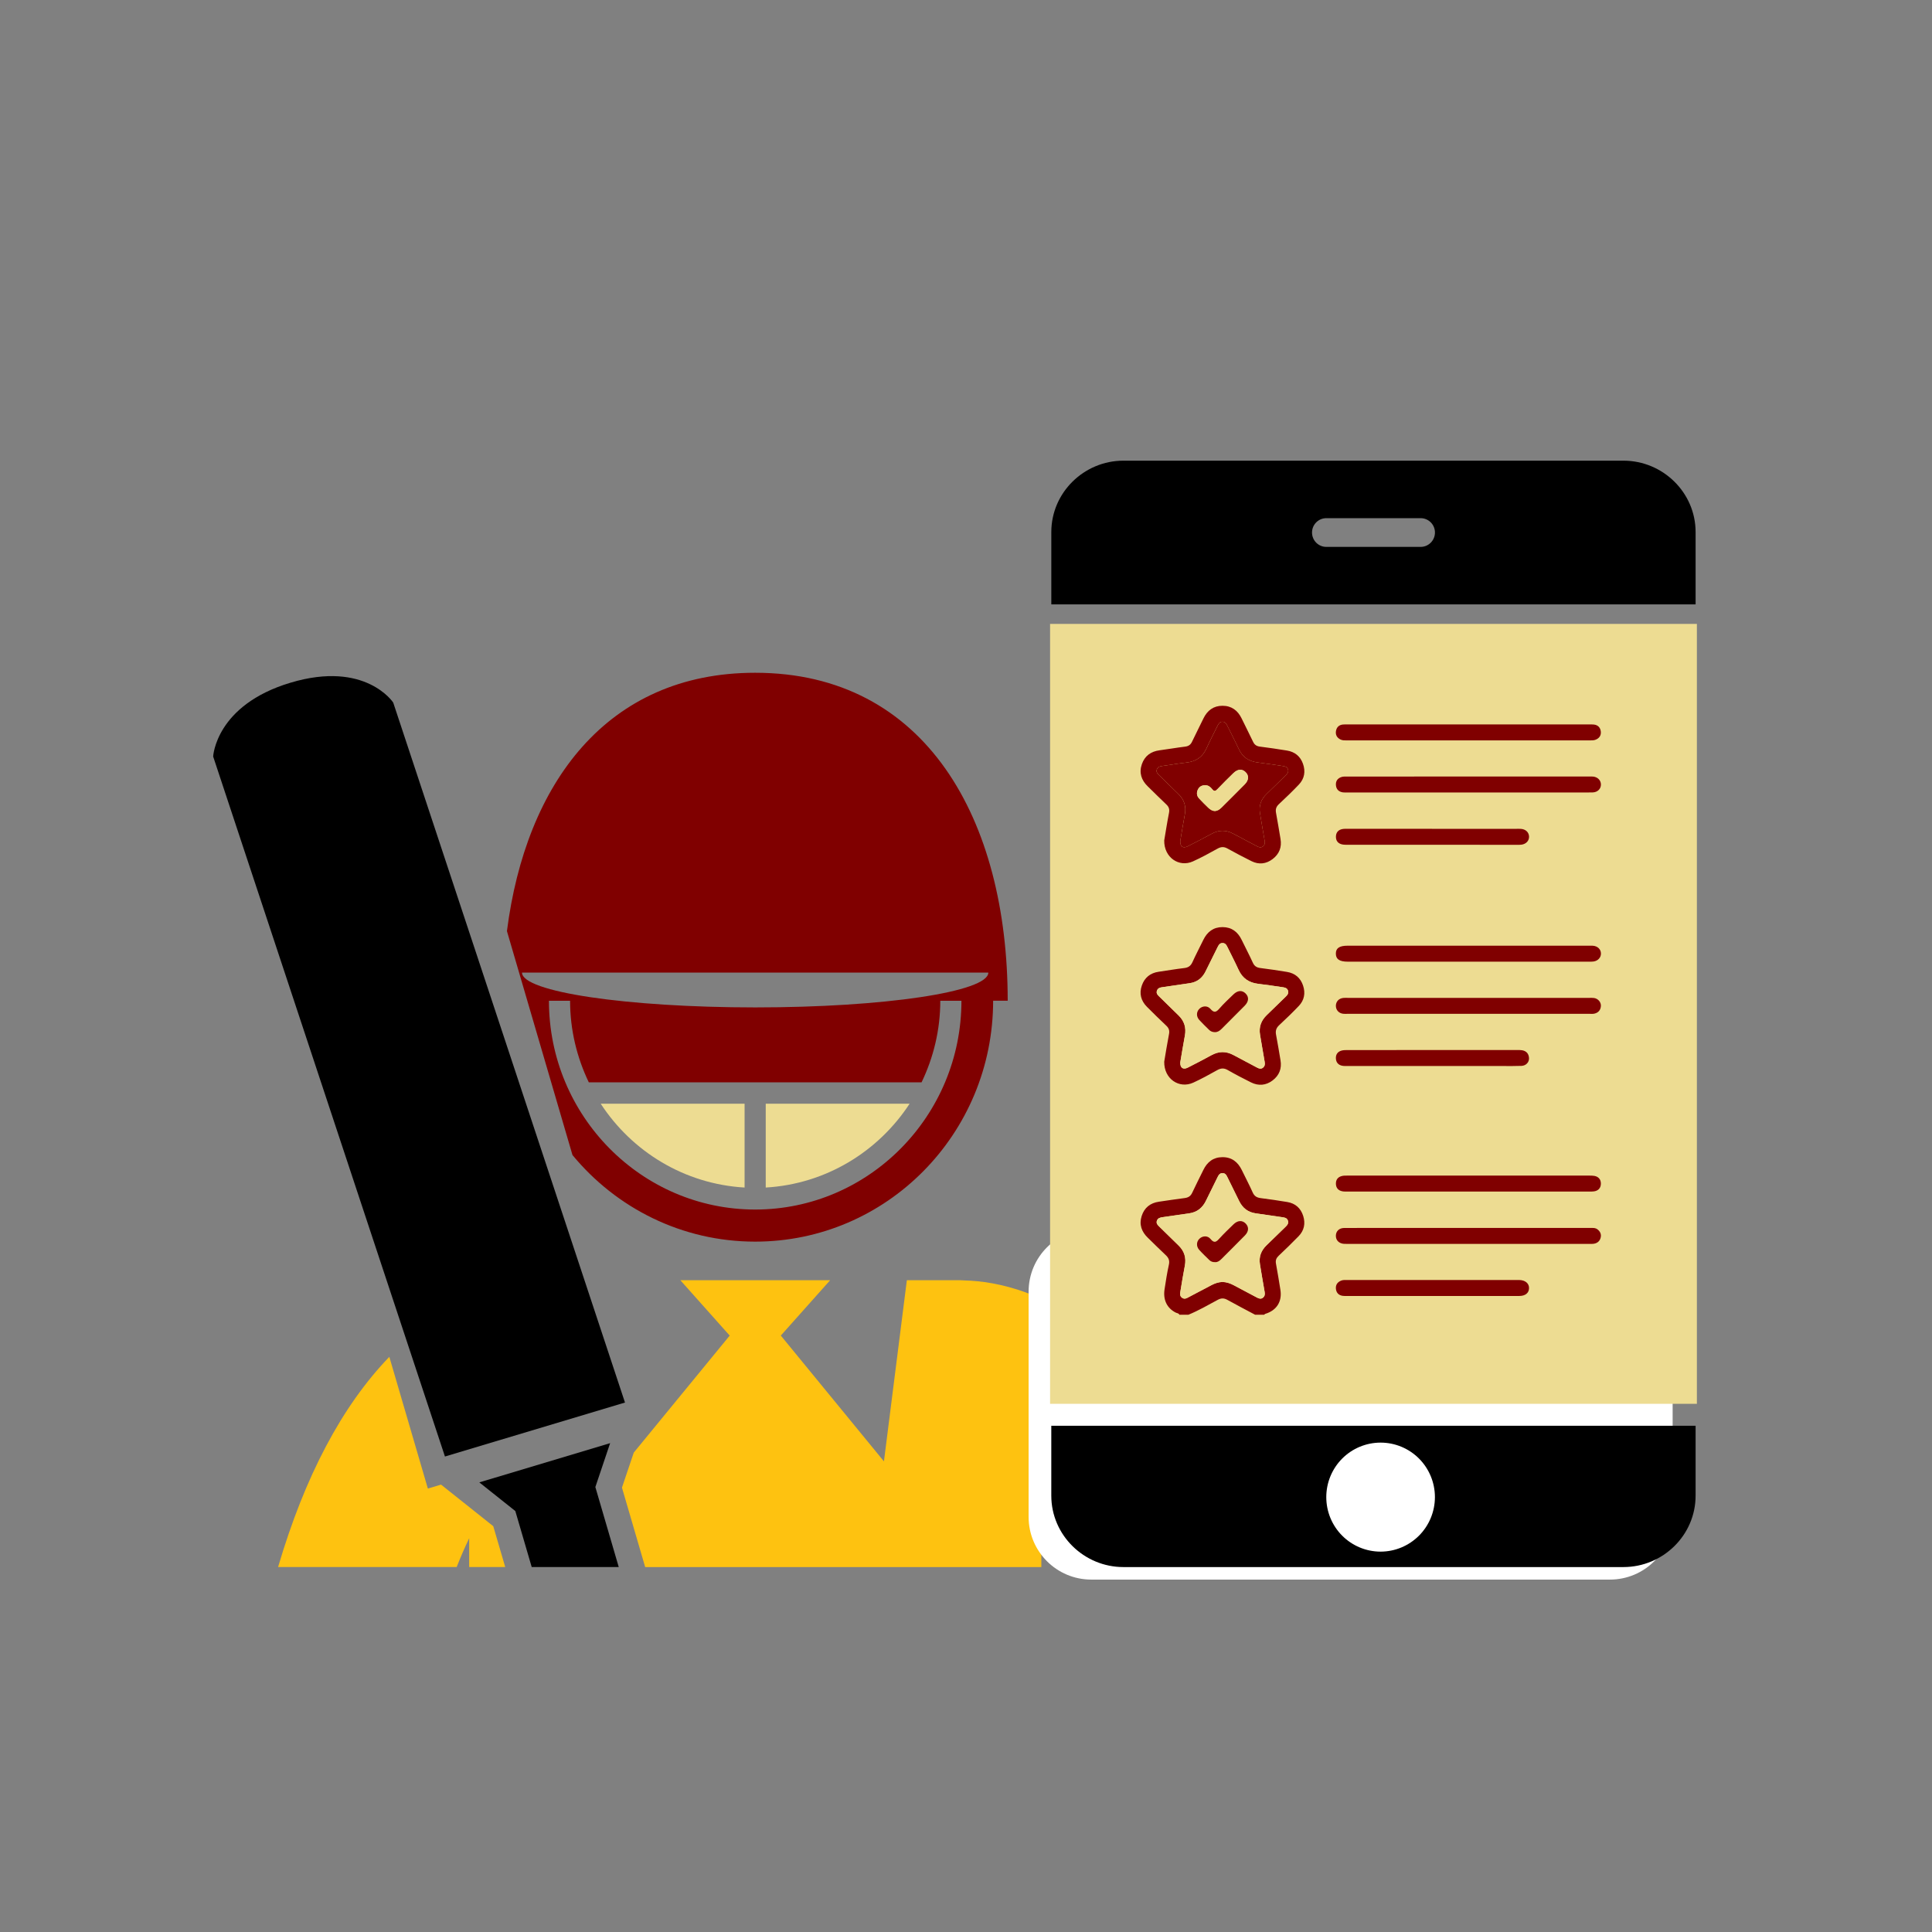<?xml version="1.0" encoding="utf-8"?>
<!-- Generator: Adobe Illustrator 24.0.1, SVG Export Plug-In . SVG Version: 6.00 Build 0)  -->
<svg version="1.1" id="Layer_1" xmlns="http://www.w3.org/2000/svg" xmlns:xlink="http://www.w3.org/1999/xlink" x="0px" y="0px"
	 viewBox="0 0 1080 1080" style="enable-background:new 0 0 1080 1080;" xml:space="preserve">
<rect x="0" y="0" width="1080" height="1080" fill="#808080" stroke="none"/>
<style type="text/css">
	.st0{fill:#EDDC92;}
	.st1{fill:#800000;}
	.st2{fill:#FEC210;}
	.st3{fill:#FFFFFF;}
</style>
<g>
	<path class="st0" d="M428.05,616.98v46.86c33.58-1.94,62.92-20.06,80.43-46.86H428.05z"/>
	<path class="st0" d="M416.23,616.98h-80.43c17.51,26.82,46.84,44.92,80.43,46.86L416.23,616.98L416.23,616.98z"/>
	<path class="st1" d="M320.02,645.68c24.41,29.58,61.09,48.4,102.13,48.4c73.48,0,133.02-60.28,133.02-134.67h8.14
		c0-101.08-45.59-183.33-141.17-183.33c-82.96,0-128.24,61.97-138.76,144.41L320.02,645.68z M291.81,543.69h260.67
		c0,10.75-58.36,19.46-130.34,19.46C350.16,563.13,291.81,554.42,291.81,543.69z M422.16,676.14c-63.57,0-115.3-52.36-115.3-116.71
		h11.82c0,16.37,3.84,31.8,10.47,45.61h186.01c6.64-13.81,10.47-29.25,10.47-45.61h11.82C537.45,623.78,485.72,676.14,422.16,676.14
		z"/>
	<path d="M349.37,784.03l-100.64,30.17L119.16,422.9c0,0,1.32-28.73,43.25-41.27c41.94-12.57,57.4,11.11,57.4,11.11L349.37,784.03z"
		/>
	<path d="M267.94,828.66l73.13-21.93l-8.26,24.54l13.07,44.71h-48.65l-9.16-31.3L267.94,828.66z"/>
	<path class="st2" d="M347.68,831.58l6.6-19.57l53.63-65.41l-27.59-30.95l83.75-0.01l-27.59,30.95l57.65,70.33l12.81-101.28h29.49
		c0.82,0,1.62,0.06,2.42,0.11c0.2,0.01,0.4,0.02,0.59,0.04c16.69,0.42,49.01,5.91,82.09,37.38C650.55,780.78,673.05,821.8,689,876
		h-99.94c-2.27-5.85-4.59-11.22-6.94-16.15V876H360.66L347.68,831.58z"/>
	<path class="st2" d="M262.28,875.99v-16.11c-2.36,4.9-4.7,10.26-7,16.11h-99.83c14.98-50.85,35.78-90.14,62.19-117.5l21.54,73.63
		l7.37-2.21l29.19,23.24l6.69,22.84L262.28,875.99L262.28,875.99z"/>
</g>
<path class="st3" d="M899.97,883H610.03c-19.34,0-35.03-15.68-35.03-35.03V722.03c0-19.34,15.68-35.03,35.03-35.03h289.95
	c19.34,0,35.03,15.68,35.03,35.03v125.95C935,867.32,919.32,883,899.97,883z"/>
<g>
	<path d="M947.85,836.09v-39.07H587.68v39.07c0,22.08,18.3,39.91,40.3,39.91h279.56C929.58,875.99,947.85,858.18,947.85,836.09z
		 M771.76,867.37c-8.05,0-15.77-3.21-21.47-8.92c-5.7-5.71-8.89-13.47-8.89-21.55c0-8.08,3.2-15.83,8.89-21.55
		c5.69-5.71,13.42-8.92,21.48-8.92c8.05,0,15.77,3.21,21.47,8.92c5.69,5.71,8.89,13.47,8.89,21.55c-0.01,8.08-3.21,15.83-8.9,21.54
		C787.53,864.14,779.82,867.36,771.76,867.37z"/>
	<path class="st0" d="M587,348.77h361.57v435.96H587V348.77z"/>
	<path d="M947.85,297.43c0-22.08-18.3-39.91-40.3-39.91H627.99c-22.01,0-40.3,17.82-40.3,39.91v40.41h360.16L947.85,297.43z
		 M794.15,305.72h-52.72c-4.42,0-8-3.59-8-8.03s3.58-8.03,8-8.03h52.72c4.42,0,8,3.59,8,8.03
		C802.14,302.11,798.56,305.72,794.15,305.72z"/>
</g>
<g>
	<path class="st1" d="M659.28,734.94c-0.39-0.9-1.35-0.84-2.05-1.2c-4.87-2.47-7.15-7.13-6.23-13.05c0.71-4.58,1.4-9.17,2.41-13.69
		c0.52-2.34-0.11-3.85-1.76-5.39c-3.4-3.16-6.66-6.46-10-9.69c-3.5-3.38-4.96-7.4-3.46-12.12c1.48-4.67,4.8-7.35,9.68-8.04
		c4.77-0.68,9.53-1.44,14.32-2.03c2.03-0.25,3.38-1.06,4.27-2.99c1.98-4.28,4.16-8.48,6.22-12.72c2.17-4.47,5.55-7.13,10.66-7.16
		c5.24-0.03,8.66,2.71,10.87,7.27c2.02,4.17,4.18,8.27,6.07,12.49c0.92,2.06,2.32,2.86,4.45,3.13c4.97,0.63,9.92,1.36,14.86,2.18
		c4.53,0.75,7.53,3.44,8.91,7.78c1.34,4.23,0.54,8.13-2.56,11.33c-3.62,3.73-7.36,7.35-11.13,10.92c-1.35,1.27-1.88,2.56-1.53,4.42
		c0.91,4.83,1.66,9.69,2.46,14.53c1.09,6.64-2.06,11.64-8.5,13.56c-0.22,0.07-0.38,0.32-0.57,0.49c-1.67,0-3.34,0-5.02,0
		c-5.18-2.76-10.39-5.47-15.52-8.32c-1.89-1.05-3.46-1.07-5.4-0.02c-5.4,2.92-10.73,5.99-16.42,8.34
		C662.62,734.94,660.95,734.94,659.28,734.94z M683.33,716.62c2.27,0.06,4.35,0.77,6.34,1.83c4.33,2.31,8.66,4.61,13,6.9
		c1.11,0.59,2.24,0.97,3.37,0.02c1.05-0.89,1.12-1.97,0.88-3.27c-0.92-5.11-1.75-10.23-2.6-15.35c-0.69-4.17,0.63-7.66,3.63-10.58
		c3.46-3.36,6.91-6.75,10.38-10.09c1.1-1.06,2.22-2.11,1.6-3.82c-0.57-1.58-2.06-1.68-3.44-1.89c-4.86-0.71-9.72-1.44-14.59-2.12
		c-4.31-0.61-7.28-2.98-9.18-6.82c-2.17-4.4-4.35-8.79-6.5-13.2c-0.63-1.29-1.22-2.53-2.97-2.46c-1.6,0.07-2.14,1.27-2.72,2.44
		c-2.13,4.31-4.28,8.62-6.37,12.95c-1.96,4.05-5.04,6.52-9.57,7.13c-4.87,0.65-9.73,1.4-14.59,2.1c-1.41,0.2-2.81,0.47-3.32,2.07
		c-0.48,1.51,0.54,2.42,1.48,3.34c3.59,3.5,7.18,6.99,10.75,10.52c3.14,3.1,4.26,6.82,3.43,11.18c-0.88,4.64-1.67,9.31-2.42,13.97
		c-0.23,1.42-0.67,2.98,0.93,4.04c1.46,0.97,2.64,0.12,3.86-0.53c4.18-2.2,8.36-4.38,12.53-6.6
		C679.16,717.37,681.16,716.71,683.33,716.62z"/>
	<path class="st1" d="M650.81,593.47c0.76-4.43,1.61-9.93,2.67-15.39c0.39-1.98-0.07-3.35-1.5-4.7c-3.65-3.44-7.23-6.95-10.77-10.5
		c-3.39-3.39-4.5-7.46-2.91-12c1.53-4.39,4.71-6.98,9.38-7.66c4.77-0.69,9.53-1.51,14.32-2.07c2.3-0.26,3.65-1.23,4.6-3.34
		c1.91-4.21,4.07-8.31,6.1-12.47c2.19-4.47,5.64-7.1,10.72-7.08c5.08,0.01,8.51,2.65,10.68,7.14c2.06,4.25,4.27,8.43,6.23,12.73
		c0.88,1.94,2.15,2.75,4.21,3c4.97,0.61,9.92,1.37,14.86,2.17c4.52,0.73,7.6,3.33,9.03,7.67c1.39,4.21,0.69,8.14-2.4,11.37
		c-3.53,3.69-7.19,7.26-10.94,10.72c-1.7,1.57-2.2,3.18-1.76,5.41c0.93,4.73,1.66,9.5,2.48,14.25c0.79,4.65-0.74,8.47-4.45,11.27
		c-3.73,2.81-7.88,3.14-12.06,1.06c-4.39-2.19-8.75-4.45-13.01-6.9c-2.12-1.22-3.84-1.08-5.91,0.09c-4.36,2.45-8.76,4.85-13.29,6.94
		C659.2,608.81,650.62,603.14,650.81,593.47z M659.77,593.9c-0.09,3.08,1.63,4.2,4.18,2.91c4.46-2.26,8.9-4.56,13.28-6.97
		c4.09-2.24,8.11-2.28,12.2-0.11c4.41,2.35,8.83,4.69,13.25,7.03c1.11,0.59,2.23,0.99,3.36,0.05c1.06-0.88,1.14-1.96,0.91-3.26
		c-0.91-5.02-1.7-10.05-2.57-15.08c-0.76-4.39,0.6-8.02,3.78-11.07c3.42-3.28,6.78-6.61,10.19-9.9c1.1-1.06,2.23-2.09,1.63-3.81
		c-0.56-1.61-2.07-1.71-3.43-1.91c-4.4-0.65-8.81-1.31-13.22-1.83c-5.12-0.6-8.78-3.06-10.96-7.83c-1.92-4.21-4.07-8.31-6.1-12.47
		c-0.63-1.28-1.23-2.55-2.96-2.5c-1.58,0.05-2.15,1.25-2.74,2.43c-2.22,4.48-4.44,8.96-6.66,13.44c-1.81,3.66-4.66,5.95-8.73,6.56
		c-4.95,0.75-9.91,1.43-14.86,2.18c-1.45,0.22-3.05,0.32-3.61,2.08c-0.53,1.65,0.65,2.56,1.64,3.54c3.52,3.44,7.05,6.86,10.55,10.32
		c3.14,3.1,4.27,6.81,3.46,11.17C661.41,584,660.58,589.12,659.77,593.9z"/>
	<path class="st1" d="M650.81,469.8c0.76-4.45,1.6-9.95,2.67-15.4c0.38-1.97-0.04-3.35-1.48-4.7c-3.52-3.31-6.92-6.74-10.38-10.1
		c-3.59-3.48-4.98-7.61-3.32-12.4c1.6-4.62,5.02-7.15,9.91-7.78c4.78-0.62,9.53-1.47,14.32-2.06c1.88-0.23,3.02-1.05,3.82-2.73
		c2.07-4.34,4.26-8.63,6.35-12.97c2.17-4.5,5.64-7.13,10.69-7.13c5.04,0,8.53,2.6,10.7,7.11c2.09,4.34,4.31,8.61,6.36,12.97
		c0.8,1.7,1.91,2.5,3.79,2.74c5.06,0.63,10.11,1.39,15.14,2.2c4.4,0.7,7.49,3.2,8.98,7.38c1.52,4.26,0.88,8.32-2.28,11.64
		c-3.58,3.76-7.33,7.38-11.13,10.92c-1.54,1.43-2.03,2.88-1.64,4.92c0.92,4.83,1.66,9.69,2.5,14.53c0.8,4.65-0.7,8.47-4.4,11.28
		c-3.62,2.75-7.68,3.22-11.78,1.19c-4.56-2.25-9.06-4.66-13.52-7.11c-1.91-1.05-3.52-1-5.45,0.07c-4.53,2.52-9.09,5.02-13.8,7.15
		C659.07,485.04,650.63,479.32,650.81,469.8z M659.78,470.1c-0.15,3.22,1.56,4.32,4.29,2.93c4.46-2.26,8.88-4.59,13.28-6.96
		c3.99-2.16,7.95-2.19,11.95-0.08c4.42,2.33,8.83,4.68,13.25,7.01c1.1,0.58,2.21,1.03,3.38,0.17c1.23-0.91,1.21-2.09,0.96-3.49
		c-0.91-5.02-1.7-10.05-2.55-15.08c-0.72-4.29,0.63-7.83,3.72-10.81c3.54-3.41,7.04-6.87,10.58-10.29c0.98-0.94,1.78-1.93,1.35-3.39
		c-0.45-1.54-1.79-1.74-3.09-1.93c-4.59-0.67-9.17-1.38-13.77-1.95c-4.88-0.61-8.47-2.86-10.6-7.44c-2.02-4.36-4.27-8.63-6.38-12.95
		c-0.59-1.22-1.23-2.36-2.76-2.39c-1.55-0.03-2.22,1.12-2.81,2.32c-2.08,4.23-4.27,8.42-6.23,12.71c-2.18,4.77-5.85,7.18-10.98,7.77
		c-4.6,0.53-9.18,1.3-13.77,1.95c-1.35,0.19-2.56,0.57-2.97,2.08c-0.38,1.4,0.5,2.27,1.38,3.12c3.59,3.5,7.19,6.99,10.77,10.5
		c3.23,3.16,4.39,6.93,3.53,11.41C661.37,460.32,660.59,465.36,659.78,470.1z"/>
	<path class="st1" d="M820.88,666.1c-22.47,0-44.95,0-67.42-0.01c-1.02,0-2.06,0.04-3.05-0.14c-2.31-0.42-3.59-1.91-3.63-4.24
		c-0.04-2.34,1.21-3.85,3.51-4.35c0.89-0.2,1.84-0.19,2.77-0.19c45.14-0.01,90.27-0.01,135.41,0c0.93,0,1.87,0,2.77,0.16
		c2.34,0.41,3.64,1.98,3.66,4.25c0.02,2.39-1.31,4.03-3.8,4.4c-1,0.15-2.04,0.12-3.06,0.12C865.64,666.1,843.26,666.1,820.88,666.1z
		"/>
	<path class="st1" d="M821.02,528.65c22.29,0,44.58,0,66.87,0c0.84,0,1.67-0.03,2.51,0.02c2.67,0.18,4.5,1.95,4.54,4.33
		c0.04,2.25-1.65,4.12-4.13,4.48c-0.82,0.12-1.67,0.1-2.5,0.1c-44.95,0-89.9,0-134.85,0c-4.63,0-6.66-1.35-6.71-4.43
		c-0.05-3.11,1.97-4.5,6.57-4.5C775.88,528.65,798.45,528.65,821.02,528.65z"/>
	<path class="st1" d="M820.74,404.96c22.48,0,44.95,0,67.43,0c0.93,0,1.86-0.04,2.78,0.06c2.38,0.25,3.71,1.76,3.92,4
		c0.2,2.15-0.9,3.71-2.98,4.51c-1.08,0.42-2.19,0.35-3.3,0.35c-45.23,0-90.46,0-135.69,0.01c-1.21,0-2.43,0.05-3.55-0.5
		c-1.98-0.97-2.9-2.62-2.53-4.78c0.35-2.01,1.61-3.32,3.71-3.58c0.92-0.12,1.85-0.07,2.78-0.07
		C775.79,404.95,798.26,404.96,820.74,404.96z"/>
	<path class="st1" d="M821.14,686.42c22.57,0,45.14,0,67.71,0c1.48,0,3-0.16,4.26,0.88c1.39,1.14,2.11,2.61,1.7,4.42
		c-0.42,1.89-1.67,3.1-3.56,3.49c-0.98,0.2-2.03,0.13-3.05,0.13c-44.95,0-89.91,0-134.86,0c-0.65,0-1.3,0.03-1.95-0.01
		c-2.84-0.18-4.66-1.97-4.63-4.53c0.02-2.56,1.85-4.35,4.72-4.36c11.05-0.04,22.1-0.02,33.16-0.02
		C796.8,686.42,808.97,686.42,821.14,686.42z"/>
	<path class="st1" d="M820.89,443c-22.48,0-44.95,0-67.43,0c-0.93,0-1.87,0.07-2.78-0.06c-2.3-0.33-3.7-1.69-3.89-4.03
		c-0.19-2.35,1-3.92,3.22-4.59c0.86-0.26,1.83-0.23,2.75-0.23c45.32-0.01,90.65-0.01,135.97-0.01c0.56,0,1.12-0.03,1.67,0.01
		c2.61,0.2,4.48,2.03,4.53,4.39c0.05,2.49-1.88,4.42-4.66,4.49c-3.62,0.08-7.24,0.03-10.87,0.03C859.89,443,840.39,443,820.89,443z"
		/>
	<path class="st1" d="M820.89,557.82c22.48,0,44.95,0,67.43,0c0.93,0,1.87-0.07,2.78,0.07c2.21,0.33,3.94,2.32,3.81,4.46
		c-0.15,2.3-1.43,3.78-3.68,4.29c-0.8,0.18-1.66,0.1-2.5,0.1c-45.23,0-90.46,0-135.69,0c-0.74,0-1.49,0.05-2.23-0.04
		c-2.44-0.29-4.08-2.14-4.05-4.5c0.04-2.36,1.71-4.12,4.2-4.35c0.83-0.08,1.67-0.03,2.51-0.03
		C775.93,557.82,798.41,557.82,820.89,557.82z"/>
	<path class="st1" d="M800.54,463.32c15.78,0,31.56,0,47.34,0c0.84,0,1.68-0.04,2.5,0.04c2.53,0.23,4.26,1.93,4.37,4.22
		c0.11,2.36-1.64,4.27-4.28,4.6c-0.73,0.09-1.48,0.07-2.22,0.07c-31.65,0-63.3,0-94.95-0.01c-1.02,0-2.06,0-3.04-0.21
		c-2.29-0.5-3.52-2.03-3.47-4.37c0.05-2.33,1.35-3.81,3.66-4.22c0.99-0.18,2.03-0.13,3.05-0.13
		C769.17,463.32,784.85,463.32,800.54,463.32z"/>
	<path class="st1" d="M800.7,595.91c-15.78,0-31.56,0-47.34-0.01c-1.02,0-2.06,0.05-3.05-0.14c-2.17-0.42-3.41-1.83-3.54-4.03
		c-0.13-2.2,0.93-3.78,3.05-4.41c1.04-0.31,2.19-0.33,3.3-0.33c31.74-0.02,63.49-0.01,95.23-0.01c0.83,0,1.68-0.02,2.5,0.12
		c2.46,0.41,3.75,1.99,3.88,4.39c0.12,2.3-1.69,4.23-4.18,4.34c-3.61,0.15-7.24,0.08-10.86,0.08
		C826.69,595.92,813.7,595.91,800.7,595.91z"/>
	<path class="st1" d="M800.61,724.46c-15.78,0-31.56,0-47.34,0c-0.93,0-1.87,0.06-2.78-0.09c-2.19-0.34-3.48-1.71-3.71-3.89
		c-0.22-2.19,0.8-3.72,2.85-4.58c1.16-0.49,2.37-0.37,3.57-0.37c31.65,0,63.3,0,94.96,0c0.37,0,0.74-0.01,1.11,0
		c3.37,0.07,5.55,1.91,5.47,4.61c-0.08,2.66-2.08,4.3-5.41,4.31C833.1,724.47,816.85,724.46,800.61,724.46z"/>
	<path class="st0" d="M683.33,716.62c-2.17,0.09-4.17,0.75-6.08,1.77c-4.17,2.22-8.36,4.4-12.53,6.6c-1.23,0.65-2.4,1.5-3.86,0.53
		c-1.6-1.06-1.15-2.62-0.93-4.04c0.75-4.67,1.54-9.33,2.42-13.97c0.83-4.36-0.28-8.08-3.43-11.18c-3.57-3.52-7.17-7.01-10.75-10.52
		c-0.94-0.92-1.96-1.82-1.48-3.34c0.51-1.6,1.9-1.87,3.32-2.07c4.86-0.7,9.72-1.44,14.59-2.1c4.54-0.61,7.61-3.08,9.57-7.13
		c2.1-4.33,4.24-8.64,6.37-12.95c0.58-1.17,1.13-2.37,2.72-2.44c1.75-0.07,2.34,1.17,2.97,2.46c2.15,4.41,4.33,8.8,6.5,13.2
		c1.89,3.84,4.87,6.21,9.18,6.82c4.87,0.69,9.73,1.41,14.59,2.12c1.38,0.2,2.87,0.31,3.44,1.89c0.62,1.71-0.5,2.76-1.6,3.82
		c-3.48,3.35-6.92,6.73-10.38,10.09c-3,2.91-4.32,6.41-3.63,10.58c0.85,5.12,1.68,10.25,2.6,15.35c0.23,1.3,0.17,2.39-0.88,3.27
		c-1.12,0.95-2.26,0.57-3.37-0.02c-4.34-2.29-8.68-4.59-13-6.9C687.69,717.39,685.61,716.68,683.33,716.62z M679.3,705.54
		c1.31,0.1,2.42-0.68,3.44-1.69c4.39-4.39,8.81-8.76,13.16-13.2c2.22-2.26,2.33-4.72,0.48-6.65c-1.91-1.99-4.5-1.87-6.84,0.42
		c-2.65,2.59-5.35,5.15-7.84,7.89c-1.69,1.87-2.88,2.9-4.98,0.31c-1.64-2.03-4.47-1.83-6.2-0.18c-1.73,1.65-1.88,4.31-0.14,6.24
		c1.8,1.99,3.77,3.84,5.68,5.72C676.88,705.21,677.91,705.58,679.3,705.54z"/>
	<path class="st0" d="M659.77,593.9c0.82-4.78,1.64-9.91,2.59-15.01c0.81-4.37-0.32-8.08-3.46-11.17
		c-3.5-3.45-7.04-6.88-10.55-10.32c-0.99-0.97-2.17-1.88-1.64-3.54c0.56-1.76,2.16-1.86,3.61-2.08c4.95-0.74,9.91-1.43,14.86-2.18
		c4.07-0.62,6.92-2.9,8.73-6.56c2.21-4.48,4.43-8.96,6.66-13.44c0.58-1.18,1.16-2.38,2.74-2.43c1.73-0.05,2.33,1.22,2.96,2.5
		c2.03,4.16,4.18,8.26,6.1,12.47c2.18,4.76,5.83,7.22,10.96,7.83c4.42,0.52,8.82,1.18,13.22,1.83c1.36,0.2,2.87,0.29,3.43,1.91
		c0.6,1.72-0.54,2.75-1.63,3.81c-3.41,3.29-6.77,6.62-10.19,9.9c-3.18,3.05-4.54,6.68-3.78,11.07c0.87,5.02,1.67,10.06,2.57,15.08
		c0.23,1.3,0.16,2.38-0.91,3.26c-1.14,0.94-2.26,0.54-3.36-0.05c-4.42-2.34-8.84-4.68-13.25-7.03c-4.09-2.18-8.11-2.14-12.2,0.11
		c-4.38,2.41-8.82,4.71-13.28,6.97C661.4,598.1,659.68,596.98,659.77,593.9z M679.15,576.98c1.51,0.02,2.62-0.74,3.64-1.76
		c4.32-4.34,8.67-8.63,12.96-12.99c2.35-2.38,2.51-4.88,0.56-6.85c-1.95-1.97-4.46-1.82-6.85,0.51c-2.65,2.59-5.4,5.11-7.82,7.9
		c-1.79,2.07-2.97,2.55-4.99,0.2c-1.69-1.97-4.49-1.75-6.2-0.07c-1.71,1.69-1.81,4.29-0.05,6.24c1.74,1.92,3.64,3.69,5.48,5.53
		C676.79,576.6,677.9,576.98,679.15,576.98z"/>
	<path class="st1" d="M659.78,470.1c0.81-4.74,1.59-9.78,2.54-14.79c0.86-4.48-0.3-8.25-3.53-11.41c-3.58-3.51-7.18-7-10.77-10.5
		c-0.87-0.85-1.75-1.72-1.38-3.12c0.41-1.51,1.61-1.89,2.97-2.08c4.59-0.65,9.16-1.42,13.77-1.95c5.13-0.6,8.8-3,10.98-7.77
		c1.96-4.29,4.15-8.48,6.23-12.71c0.59-1.2,1.26-2.35,2.81-2.32c1.53,0.03,2.17,1.17,2.76,2.39c2.11,4.32,4.36,8.59,6.38,12.95
		c2.12,4.58,5.71,6.83,10.6,7.44c4.6,0.57,9.18,1.28,13.77,1.95c1.29,0.19,2.64,0.39,3.09,1.93c0.43,1.47-0.38,2.45-1.35,3.39
		c-3.54,3.42-7.04,6.88-10.58,10.29c-3.09,2.98-4.45,6.53-3.72,10.81c0.85,5.03,1.64,10.06,2.55,15.08
		c0.25,1.39,0.27,2.58-0.96,3.49c-1.16,0.86-2.28,0.41-3.38-0.17c-4.42-2.34-8.83-4.68-13.25-7.01c-3.99-2.11-7.95-2.08-11.95,0.08
		c-4.4,2.38-8.82,4.7-13.28,6.96C661.34,474.42,659.63,473.32,659.78,470.1z M673.72,438.98c-1.96-0.07-3.34,0.82-4.11,2.43
		c-0.82,1.71-0.66,3.48,0.67,4.92c1.63,1.77,3.35,3.46,5.08,5.14c2.6,2.52,4.87,2.54,7.47-0.03c4.36-4.29,8.68-8.62,12.98-12.98
		c2.32-2.35,2.46-4.9,0.47-6.84c-1.97-1.94-4.44-1.75-6.85,0.61c-2.98,2.92-5.96,5.84-8.83,8.87c-1.11,1.17-1.84,1.5-2.97,0.06
		C676.65,439.91,675.41,438.89,673.72,438.98z"/>
	<path class="st1" d="M679.3,705.54c-1.39,0.05-2.42-0.33-3.25-1.14c-1.92-1.88-3.89-3.72-5.68-5.72c-1.74-1.93-1.59-4.59,0.14-6.24
		c1.74-1.66,4.56-1.85,6.2,0.18c2.1,2.59,3.29,1.56,4.98-0.31c2.49-2.75,5.18-5.3,7.84-7.89c2.34-2.29,4.93-2.41,6.84-0.42
		c1.85,1.93,1.74,4.39-0.48,6.65c-4.35,4.44-8.77,8.8-13.16,13.2C681.72,704.86,680.61,705.64,679.3,705.54z"/>
	<path class="st1" d="M679.15,576.98c-1.24,0-2.36-0.38-3.26-1.28c-1.83-1.83-3.74-3.61-5.48-5.53c-1.77-1.95-1.67-4.55,0.05-6.24
		c1.7-1.68,4.51-1.9,6.2,0.07c2.01,2.35,3.2,1.86,4.99-0.2c2.42-2.8,5.16-5.32,7.82-7.9c2.39-2.33,4.89-2.49,6.85-0.51
		c1.95,1.97,1.79,4.47-0.56,6.85c-4.3,4.35-8.65,8.65-12.96,12.99C681.77,576.24,680.66,577,679.15,576.98z"/>
	<path class="st0" d="M673.72,438.98c1.69-0.09,2.93,0.93,3.91,2.17c1.13,1.44,1.86,1.12,2.97-0.06c2.87-3.03,5.85-5.95,8.83-8.87
		c2.41-2.36,4.88-2.54,6.85-0.61c1.98,1.95,1.85,4.49-0.47,6.84c-4.3,4.35-8.62,8.68-12.98,12.98c-2.6,2.56-4.86,2.55-7.47,0.03
		c-1.73-1.68-3.45-3.37-5.08-5.14c-1.33-1.44-1.49-3.2-0.67-4.92C670.38,439.8,671.76,438.9,673.72,438.98z"/>
</g>
</svg>
